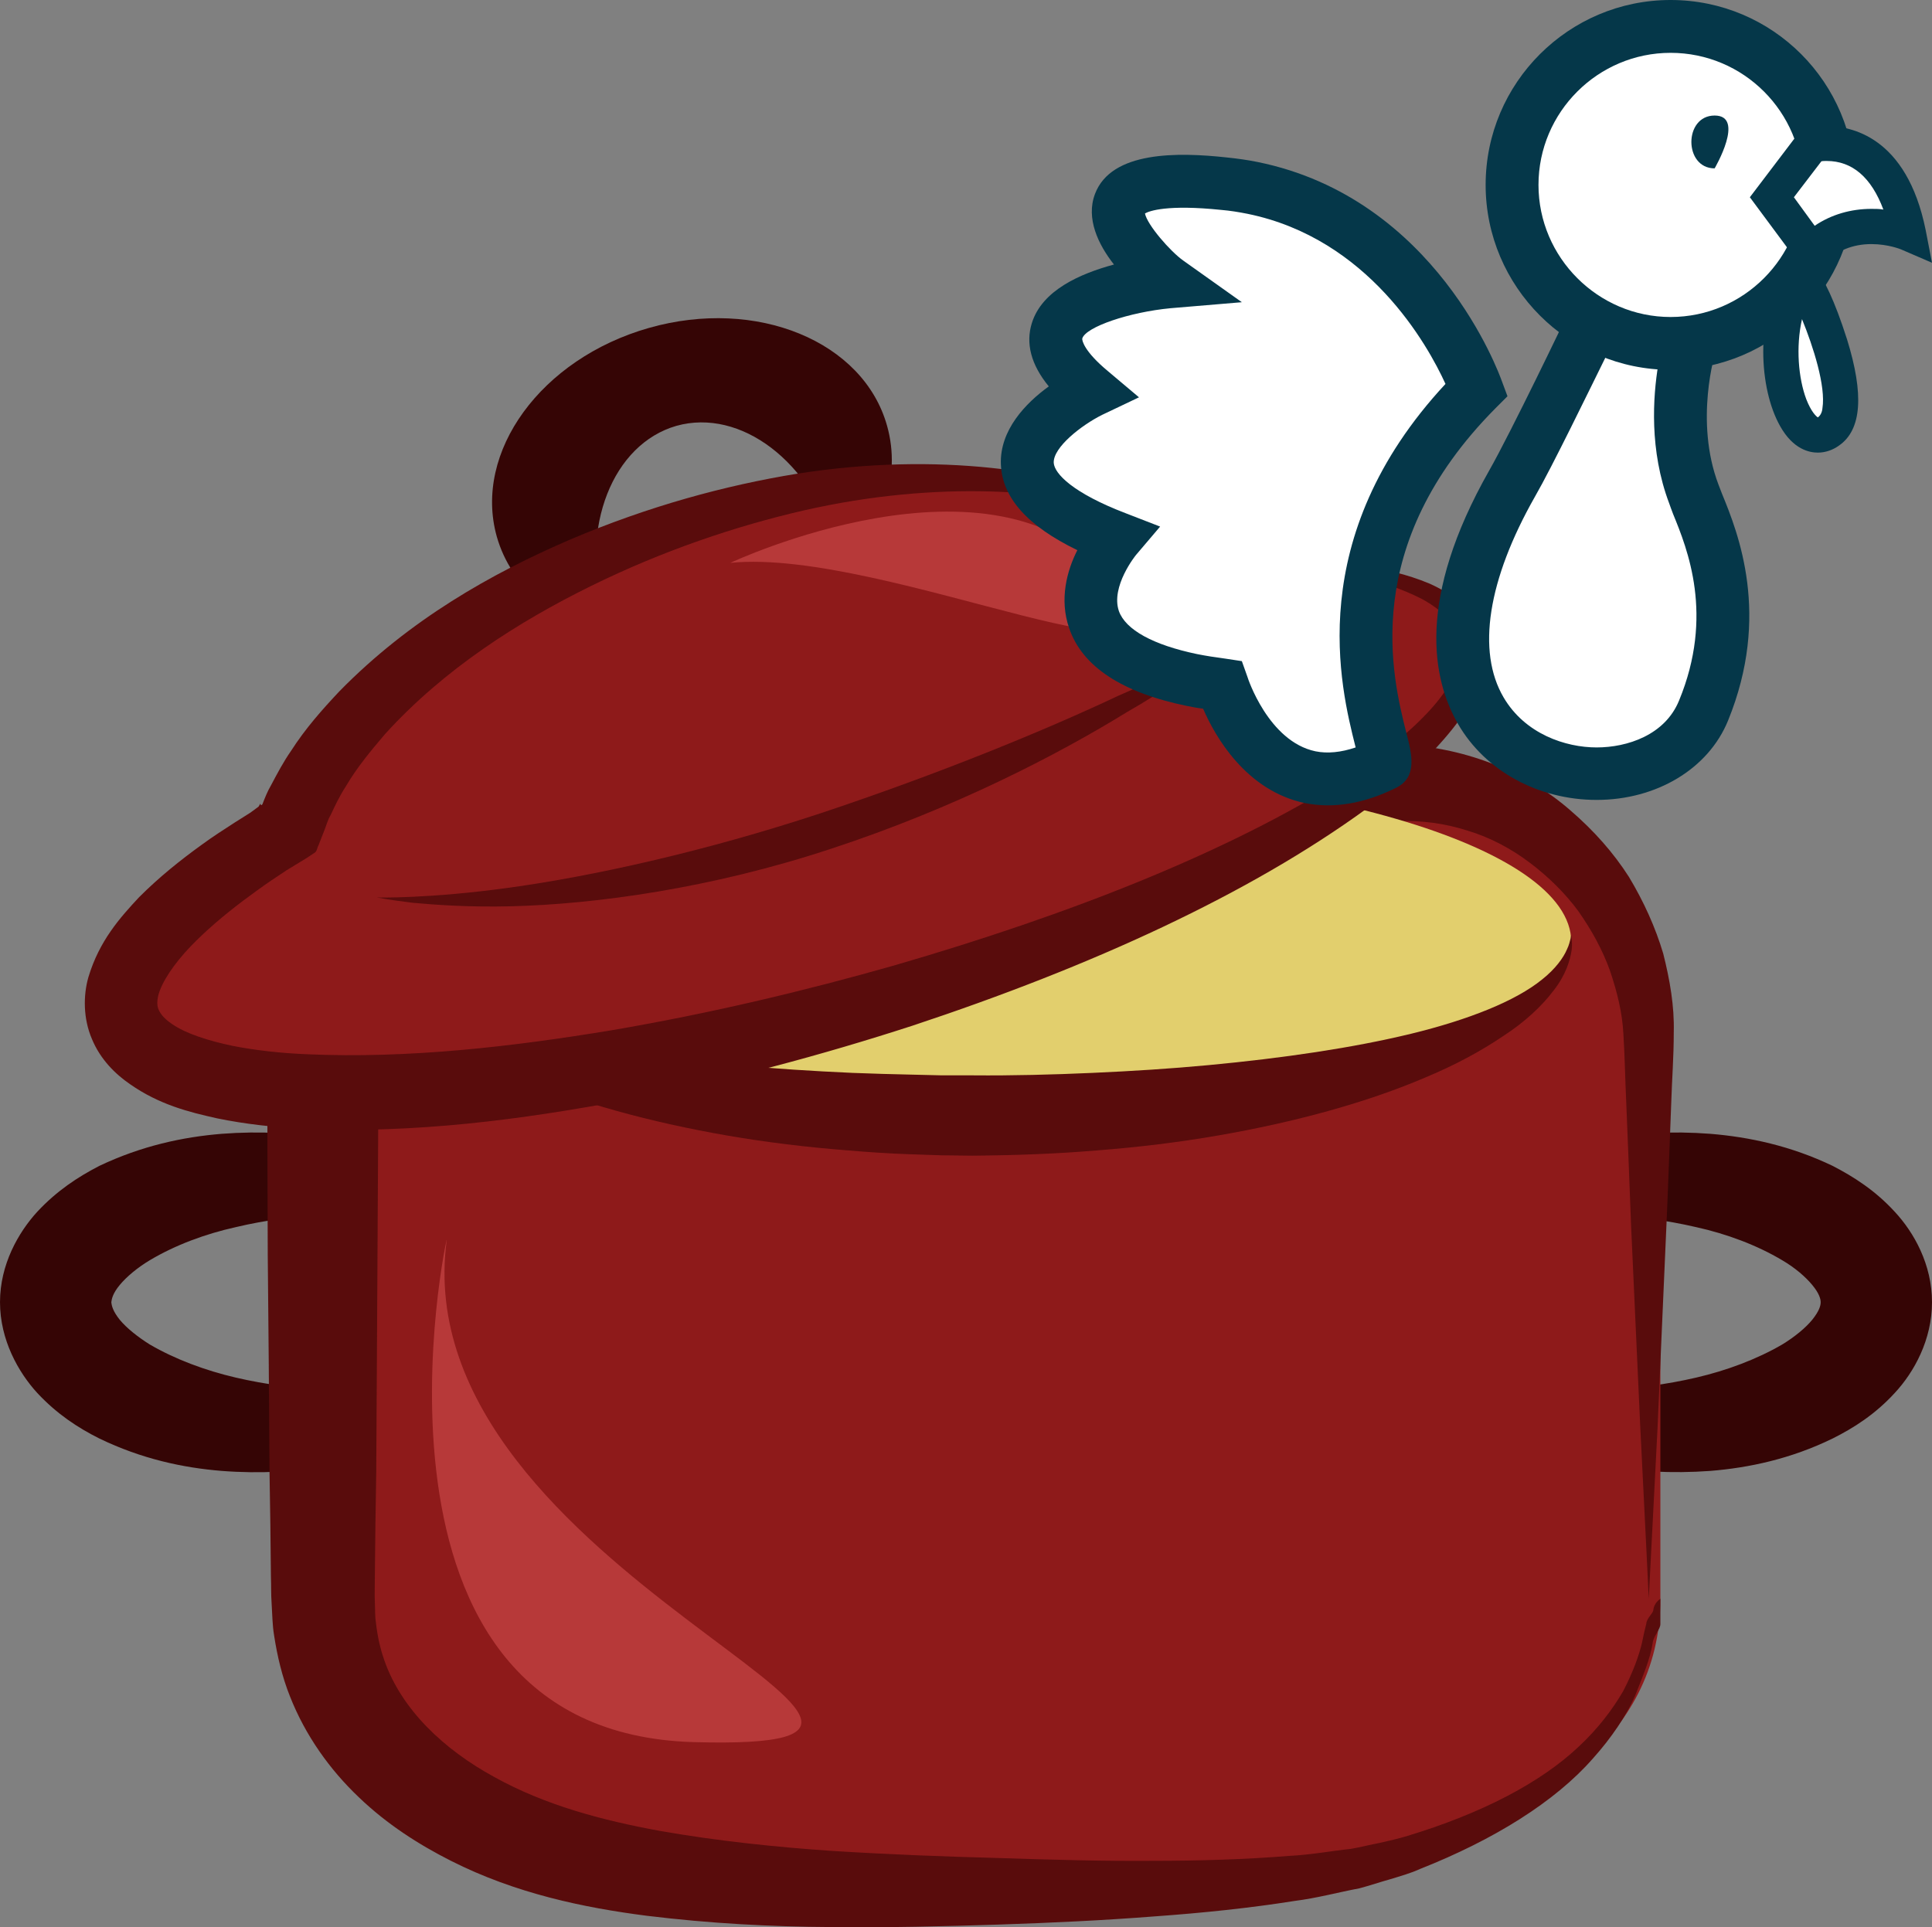 <?xml version="1.0" encoding="UTF-8" standalone="no"?>
<!-- Creator: CorelDRAW Home & Student X7 -->

<svg
   xmlns:dc="http://purl.org/dc/elements/1.1/"
   xmlns:cc="http://creativecommons.org/ns#"
   xmlns:rdf="http://www.w3.org/1999/02/22-rdf-syntax-ns#"
   xmlns:svg="http://www.w3.org/2000/svg"
   xmlns="http://www.w3.org/2000/svg"
   xmlns:sodipodi="http://sodipodi.sourceforge.net/DTD/sodipodi-0.dtd"
   xmlns:inkscape="http://www.inkscape.org/namespaces/inkscape"
   xml:space="preserve"
   width="54.84mm"
   height="54.715mm"
   version="1.1"
   style="clip-rule:evenodd;fill-rule:evenodd;image-rendering:optimizeQuality;shape-rendering:geometricPrecision;text-rendering:geometricPrecision"
   viewBox="0 0 5484 5471.526"
   id="svg57"
   sodipodi:docname="2708.svg"
   inkscape:version="0.92.4 (5da689c313, 2019-01-14)"><rect x="0" y="0" width="5484" height="5471.526" fill="#808080" stroke="none"/><sodipodi:namedview
   pagecolor="#ffffff"
   bordercolor="#666666"
   borderopacity="1"
   objecttolerance="10"
   gridtolerance="10"
   guidetolerance="10"
   inkscape:pageopacity="0"
   inkscape:pageshadow="2"
   inkscape:window-width="640"
   inkscape:window-height="480"
   id="namedview59"
   showgrid="false"
   inkscape:zoom="0.2102413"
   inkscape:cx="101.89606"
   inkscape:cy="91.711216"
   inkscape:window-x="0"
   inkscape:window-y="0"
   inkscape:window-maximized="0"
   inkscape:current-layer="svg57" />
 <defs
   id="defs4">
  <style
   type="text/css"
   id="style2">
   <![CDATA[
    .fil6 {fill:#053749;fill-rule:nonzero}
    .fil0 {fill:#350505;fill-rule:nonzero}
    .fil2 {fill:#590C0C;fill-rule:nonzero}
    .fil1 {fill:#8E1A1A;fill-rule:nonzero}
    .fil3 {fill:#B73939;fill-rule:nonzero}
    .fil4 {fill:#E2CF6D;fill-rule:nonzero}
    .fil5 {fill:white;fill-rule:nonzero}
   ]]>
  </style>
 </defs>
 <g
   id="Vrstva_x0020_1"
   transform="translate(-7804,-11805)">
  <path
   class="fil0"
   d="m 9310,15502 c -2,2 -3,-53 -61,-108 -54,-57 -160,-106 -297,-127 -137,-21 -307,-19 -479,22 -86,19 -172,51 -244,94 -35,21 -66,47 -85,70 -20,24 -23,40 -24,49 1,10 4,25 24,50 19,23 50,48 85,70 72,42 158,74 244,94 172,40 342,43 479,21 137,-21 243,-70 297,-126 58,-56 59,-111 61,-109 0,0 2,12 4,35 0,12 -2,26 -4,44 -5,16 -9,37 -20,58 -38,86 -142,184 -292,250 -149,67 -344,109 -565,92 -110,-9 -227,-34 -347,-92 -60,-30 -120,-69 -176,-129 -54,-59 -106,-151 -106,-258 0,-107 52,-198 106,-257 56,-60 116,-99 176,-130 120,-57 237,-82 347,-91 221,-17 416,25 565,92 150,66 254,164 292,250 11,20 15,41 20,58 2,17 4,32 4,43 -2,23 -4,35 -4,35 z"
   id="path7"
   inkscape:connector-curvature="0"
   style="fill:#350505;fill-rule:nonzero" />
  <path
   class="fil0"
   d="m 11782,15502 c 0,0 -1,-12 -3,-35 0,-11 2,-26 4,-43 5,-17 8,-38 19,-58 38,-86 142,-184 292,-250 150,-67 344,-109 565,-92 110,9 228,34 347,91 60,31 121,70 176,130 55,59 106,150 106,257 0,107 -51,199 -106,258 -55,60 -116,99 -176,129 -119,58 -237,83 -347,92 -221,16 -415,-25 -565,-92 -150,-67 -254,-164 -292,-251 -11,-20 -14,-41 -19,-57 -2,-18 -4,-32 -4,-44 2,-23 3,-35 3,-35 3,-2 3,53 61,109 54,56 160,105 298,126 136,22 306,19 478,-21 86,-20 172,-52 244,-94 36,-22 66,-47 85,-70 20,-25 24,-40 24,-50 0,-9 -4,-25 -24,-49 -19,-23 -49,-49 -85,-70 -72,-43 -158,-75 -244,-94 -172,-40 -342,-43 -478,-22 -138,22 -244,71 -298,127 -58,55 -58,110 -61,108 z"
   id="path9"
   inkscape:connector-curvature="0"
   style="fill:#350505;fill-rule:nonzero" />
  <path
   class="fil1"
   d="m 12517,16344 c 0,404 -365,613 -718,732 -295,98 -897,98 -1188,98 -299,0 -826,0 -1192,-98 -359,-97 -712,-328 -712,-732 v -1585 c 0,-404 343,-710 715,-710 h 2360 c 373,0 735,306 735,710 z"
   id="path11"
   inkscape:connector-curvature="0"
   style="fill:#8e1a1a;fill-rule:nonzero" />
  <path
   class="fil2"
   d="m 12484,16344 c 0,0 -8,-173 -24,-486 -7,-156 -16,-348 -26,-570 -4,-111 -9,-230 -14,-356 -3,-62 -4,-130 -8,-192 -3,-60 -18,-120 -38,-179 -21,-59 -52,-115 -89,-168 -38,-52 -86,-99 -139,-139 -53,-40 -113,-72 -177,-91 -66,-21 -129,-29 -203,-27 -327,8 -677,17 -1045,26 -368,7 -755,13 -1156,17 -49,1 -99,2 -149,2 -38,2 -77,7 -114,17 -76,20 -148,58 -211,110 -127,105 -207,267 -212,433 -2,426 -5,841 -7,1242 -2,100 -3,200 -4,299 0,23 -1,52 0,71 1,19 0,39 3,58 4,37 12,74 24,108 49,140 169,253 312,331 144,80 306,123 470,153 165,29 330,46 491,57 161,10 318,16 469,20 152,5 296,9 434,8 138,0 269,-4 392,-14 62,-3 119,-14 176,-20 28,-5 55,-12 82,-17 26,-6 53,-12 79,-20 207,-63 375,-149 485,-253 56,-52 96,-106 126,-157 27,-52 45,-100 54,-139 4,-20 8,-38 12,-53 1,-16 19,-29 20,-39 2,-21 20,-32 20,-32 v 32 40 c 0,15 -20,34 -22,54 -6,42 -27,92 -50,150 -25,56 -66,118 -120,178 -107,122 -280,230 -490,313 -26,12 -55,20 -84,29 -29,8 -58,18 -88,26 -59,11 -121,28 -185,36 -126,20 -260,34 -400,44 -141,11 -288,18 -440,23 -153,5 -312,9 -478,7 -167,-1 -340,-10 -520,-32 -179,-23 -372,-63 -556,-156 -91,-46 -182,-104 -262,-181 -81,-77 -151,-174 -195,-286 -22,-55 -36,-114 -45,-173 -5,-30 -5,-60 -7,-90 -2,-29 -1,-50 -2,-76 -1,-99 -2,-199 -4,-299 -1,-201 -3,-406 -5,-614 0,-104 -1,-209 -1,-314 0,-53 0,-106 0,-159 v -80 c 0,-28 -1,-49 1,-84 7,-261 133,-509 329,-666 97,-79 212,-138 334,-168 60,-15 123,-22 186,-23 51,0 102,0 152,1 401,4 788,10 1156,18 368,9 718,17 1045,25 186,3 369,75 497,188 65,56 121,119 165,188 42,70 75,143 97,217 19,75 32,150 30,224 0,70 -5,132 -7,196 -5,126 -9,245 -14,356 -10,222 -18,414 -25,570 -16,313 -25,486 -25,486 z"
   id="path13"
   inkscape:connector-curvature="0"
   style="fill:#590c0c;fill-rule:nonzero" />
  <path
   class="fil3"
   d="m 9072,15326 c 6,-44 -309,1397 702,1425 1011,28 -829,-480 -702,-1425 z"
   id="path15"
   inkscape:connector-curvature="0"
   style="fill:#b73939;fill-rule:nonzero" />
  <path
   class="fil4"
   d="m 12264,14479 c 0,272 -761,493 -1699,493 -939,0 -1700,-221 -1700,-493 0,-273 761,-494 1700,-494 938,0 1699,221 1699,494 z"
   id="path17"
   inkscape:connector-curvature="0"
   style="fill:#e2cf6d;fill-rule:nonzero" />
  <path
   class="fil2"
   d="m 12264,14460 c 0,0 1,3 1,11 1,7 2,17 0,32 -4,28 -17,71 -51,114 -33,44 -82,90 -144,130 -62,42 -136,82 -220,117 -166,71 -370,127 -590,165 -110,19 -224,33 -341,42 -117,10 -235,14 -355,15 l -87,-1 -90,-3 c -59,-2 -118,-6 -177,-11 -116,-9 -231,-23 -341,-42 -220,-38 -423,-94 -590,-165 -83,-35 -157,-75 -219,-117 -63,-40 -112,-86 -145,-130 -33,-43 -47,-86 -50,-114 -2,-14 -1,-25 -1,-33 1,-7 1,-10 1,-10 1,-1 2,15 12,39 10,25 34,57 71,87 75,61 208,113 373,153 164,41 362,70 574,90 107,10 217,17 329,22 56,2 113,4 170,5 l 84,2 h 88 c 112,1 227,-2 339,-7 112,-5 223,-12 329,-22 213,-20 410,-49 575,-89 164,-40 297,-93 372,-154 38,-30 61,-62 71,-86 6,-12 8,-23 10,-30 1,-7 2,-10 2,-10 z"
   id="path19"
   inkscape:connector-curvature="0"
   style="fill:#590c0c;fill-rule:nonzero" />
  <path
   class="fil0"
   d="m 9646,12736 c -306,87 -499,352 -432,592 41,145 168,248 329,287 -10,-23 -19,-47 -26,-72 -67,-241 26,-477 207,-529 182,-51 384,102 451,343 7,25 12,50 16,75 117,-119 172,-272 131,-418 -67,-240 -370,-365 -676,-278 z"
   id="path21"
   inkscape:connector-curvature="0"
   style="fill:#350505;fill-rule:nonzero" />
  <path
   class="fil1"
   d="m 11326,13402 c -274,-215 -822,-332 -1460,-151 -655,185 -1124,552 -1242,908 -329,195 -512,390 -471,537 81,289 1003,280 2059,-18 1057,-299 1847,-776 1767,-1064 -41,-143 -287,-213 -653,-212 z"
   id="path23"
   inkscape:connector-curvature="0"
   style="fill:#8e1a1a;fill-rule:nonzero" />
  <path
   class="fil2"
   d="m 11326,13402 c 0,0 31,-2 90,-3 59,-1 147,-2 260,14 56,8 119,21 186,49 33,15 67,34 97,63 31,29 55,74 58,123 3,48 -11,96 -32,138 -21,42 -50,80 -81,116 -63,73 -138,137 -221,199 -334,243 -779,447 -1289,616 -256,83 -529,157 -818,212 -289,54 -592,95 -913,81 -80,-5 -161,-13 -243,-30 -81,-18 -164,-39 -247,-97 -41,-28 -84,-70 -108,-128 -25,-58 -25,-124 -10,-176 31,-103 89,-168 144,-227 57,-57 117,-105 178,-149 30,-22 61,-42 92,-62 l 46,-29 23,-17 4,-7 1,-1 2,4 c 2,-1 2,0 4,-3 7,-18 14,-36 24,-53 18,-34 36,-68 57,-98 41,-64 89,-118 138,-170 199,-203 431,-334 654,-430 223,-95 441,-154 644,-187 407,-64 745,-6 956,77 106,42 183,85 232,120 25,16 41,32 54,41 11,10 18,14 18,14 0,0 -7,-4 -20,-12 -13,-8 -31,-22 -57,-35 -51,-30 -131,-65 -238,-96 -212,-63 -541,-92 -925,-5 -191,44 -398,113 -605,215 -205,101 -416,235 -584,420 -40,47 -80,95 -111,148 -17,26 -30,53 -43,81 -8,13 -12,28 -17,41 l -18,46 c -4,7 -4,17 -11,21 l -21,14 -59,36 -42,28 c -28,19 -55,39 -82,59 -54,41 -105,84 -149,130 -44,46 -81,99 -91,139 -4,19 -3,31 2,41 5,11 16,25 37,39 40,28 105,48 171,62 66,13 138,21 211,24 292,13 587,-22 866,-68 281,-48 549,-112 802,-184 503,-146 948,-322 1281,-532 82,-54 158,-109 218,-170 60,-60 108,-129 109,-194 3,-65 -54,-114 -109,-144 -58,-30 -117,-48 -171,-61 -108,-24 -196,-32 -254,-37 -59,-4 -90,-6 -90,-6 z"
   id="path25"
   inkscape:connector-curvature="0"
   style="fill:#590c0c;fill-rule:nonzero" />
  <path
   class="fil2"
   d="m 11323,13616 c 0,0 -30,21 -85,58 -27,19 -60,41 -99,68 -39,26 -84,55 -135,84 -201,124 -495,275 -839,388 -344,114 -673,158 -910,164 -118,3 -214,-4 -280,-10 -66,-8 -101,-15 -101,-15 0,0 36,1 102,-2 65,-3 160,-10 275,-26 231,-32 545,-100 882,-211 336,-112 634,-234 846,-334 54,-23 102,-47 143,-68 42,-20 79,-38 108,-52 60,-28 93,-44 93,-44 z"
   id="path27"
   inkscape:connector-curvature="0"
   style="fill:#590c0c;fill-rule:nonzero" />
  <path
   class="fil3"
   d="m 9877,13403 c 0,0 748,-352 1076,39 328,391 -631,-84 -1076,-39 z"
   id="path29"
   inkscape:connector-curvature="0"
   style="fill:#b73939;fill-rule:nonzero" />
 </g>
 <g
   id="Vrstva_x0020_1_0"
   transform="translate(-7804,-11805)">
  <g
   id="_325613032">
   <path
   class="fil5"
   d="m 12612,13207 c -80,-208 -10,-428 -10,-428 l -281,-49 c 0,0 -162,339 -224,448 -475,835 394,1005 543,644 121,-296 8,-520 -28,-615 z"
   id="path33"
   inkscape:connector-curvature="0"
   style="fill:#ffffff;fill-rule:nonzero" />
   <path
   class="fil6"
   d="m 12364,12814 c -49,99 -154,316 -203,401 -134,236 -166,439 -89,570 61,104 176,142 264,142 87,0 194,-35 234,-133 100,-242 24,-430 -17,-530 -4,-11 -8,-21 -11,-30 -57,-151 -46,-303 -31,-394 z m -28,1262 v 0 c -165,0 -316,-82 -393,-215 -74,-128 -119,-355 88,-720 60,-105 221,-440 222,-444 l 26,-51 421,75 -26,82 c -1,1 -61,197 8,378 3,8 6,16 10,26 46,112 139,345 17,644 -56,137 -203,225 -373,225 z"
   id="path35"
   inkscape:connector-curvature="0"
   style="fill:#053749;fill-rule:nonzero" />
   <path
   class="fil5"
   d="m 12996,12330 c 0,248 -201,449 -450,449 -248,0 -449,-201 -449,-449 0,-249 201,-450 449,-450 249,0 450,201 450,450 z"
   id="path37"
   inkscape:connector-curvature="0"
   style="fill:#ffffff;fill-rule:nonzero" />
   <path
   class="fil6"
   d="m 12546,11955 c -206,0 -375,168 -375,375 0,206 169,375 375,375 207,0 375,-169 375,-375 0,-207 -168,-375 -375,-375 z m 0,900 c -289,0 -525,-236 -525,-525 0,-290 236,-525 525,-525 290,0 524,235 524,525 0,289 -234,525 -524,525 z"
   id="path39"
   inkscape:connector-curvature="0"
   style="fill:#053749;fill-rule:nonzero" />
   <path
   class="fil5"
   d="m 12945,12217 c 0,0 213,-62 275,251 0,0 -154,-68 -275,49 l -112,-152 z"
   id="path41"
   inkscape:connector-curvature="0"
   style="fill:#ffffff;fill-rule:nonzero" />
   <path
   class="fil6"
   d="m 12896,12365 59,81 c 47,-32 103,-48 161,-48 12,0 24,0 34,2 -34,-91 -88,-138 -161,-138 -6,0 -11,0 -15,1 z m 44,228 -169,-228 145,-191 16,-5 c 3,0 25,-6 57,-6 67,0 227,28 281,295 l 18,93 -88,-38 c 0,0 -36,-15 -84,-15 -52,0 -98,18 -135,55 z"
   id="path43"
   inkscape:connector-curvature="0"
   style="fill:#053749;fill-rule:nonzero" />
   <path
   class="fil5"
   d="m 12912,12591 c 7,-14 190,363 84,438 -107,75 -199,-247 -84,-438 z"
   id="path45"
   inkscape:connector-curvature="0"
   style="fill:#ffffff;fill-rule:nonzero" />
   <path
   class="fil6"
   d="m 12919,12711 c -18,80 -10,168 12,227 14,36 28,49 33,52 7,-5 12,-14 13,-26 10,-62 -26,-175 -58,-253 z m 45,379 c -24,0 -70,-9 -107,-75 -60,-106 -72,-309 12,-450 l 14,-24 30,-1 c 15,0 61,0 134,229 48,155 42,256 -23,301 -18,13 -39,20 -60,20 z"
   id="path47"
   inkscape:connector-curvature="0"
   style="fill:#053749;fill-rule:nonzero" />
   <path
   class="fil5"
   d="m 11996,12911 c 0,0 -186,-531 -718,-585 -532,-54 -203,248 -158,280 0,0 -534,47 -219,310 0,0 -450,216 71,415 0,0 -291,341 300,418 0,0 123,392 460,226 40,-20 -262,-535 264,-1064 z"
   id="path49"
   inkscape:connector-curvature="0"
   style="fill:#ffffff;fill-rule:nonzero" />
   <path
   class="fil6"
   d="m 11329,13682 16,45 c 0,1 59,183 193,211 34,7 73,3 114,-11 0,-2 -1,-3 -1,-4 -41,-164 -150,-591 256,-1028 -51,-112 -219,-413 -562,-483 -25,-5 -50,-9 -74,-11 -154,-16 -205,3 -217,10 6,32 72,108 109,134 l 166,118 -202,17 c -117,11 -241,53 -251,86 -1,6 6,37 72,92 l 89,75 -105,50 c -58,29 -139,92 -137,136 2,31 55,86 204,143 l 98,38 -68,80 c -1,1 -73,90 -49,160 19,53 97,96 222,122 25,5 51,9 81,13 z m 179,403 v 0 c -167,-35 -255,-189 -289,-268 -17,-2 -32,-5 -47,-8 -184,-38 -296,-112 -333,-220 -29,-83 -6,-165 23,-222 -142,-69 -213,-149 -217,-243 -4,-98 71,-175 136,-222 -51,-62 -66,-123 -48,-180 29,-93 137,-140 233,-166 -45,-57 -80,-131 -54,-200 46,-123 236,-119 374,-104 29,3 59,7 88,13 506,103 685,600 693,622 l 16,43 -34,34 c -387,390 -293,763 -253,922 16,61 32,126 -30,156 -91,45 -177,59 -258,43 z"
   id="path51"
   inkscape:connector-curvature="0"
   style="fill:#053749;fill-rule:nonzero" />
   <path
   class="fil6"
   d="m 12671,12283 c 0,0 88,-150 0,-150 -88,0 -88,150 0,150 0,0 -88,0 0,0 z"
   id="path53"
   inkscape:connector-curvature="0"
   style="fill:#053749;fill-rule:nonzero" />
  </g>
 </g>
</svg>